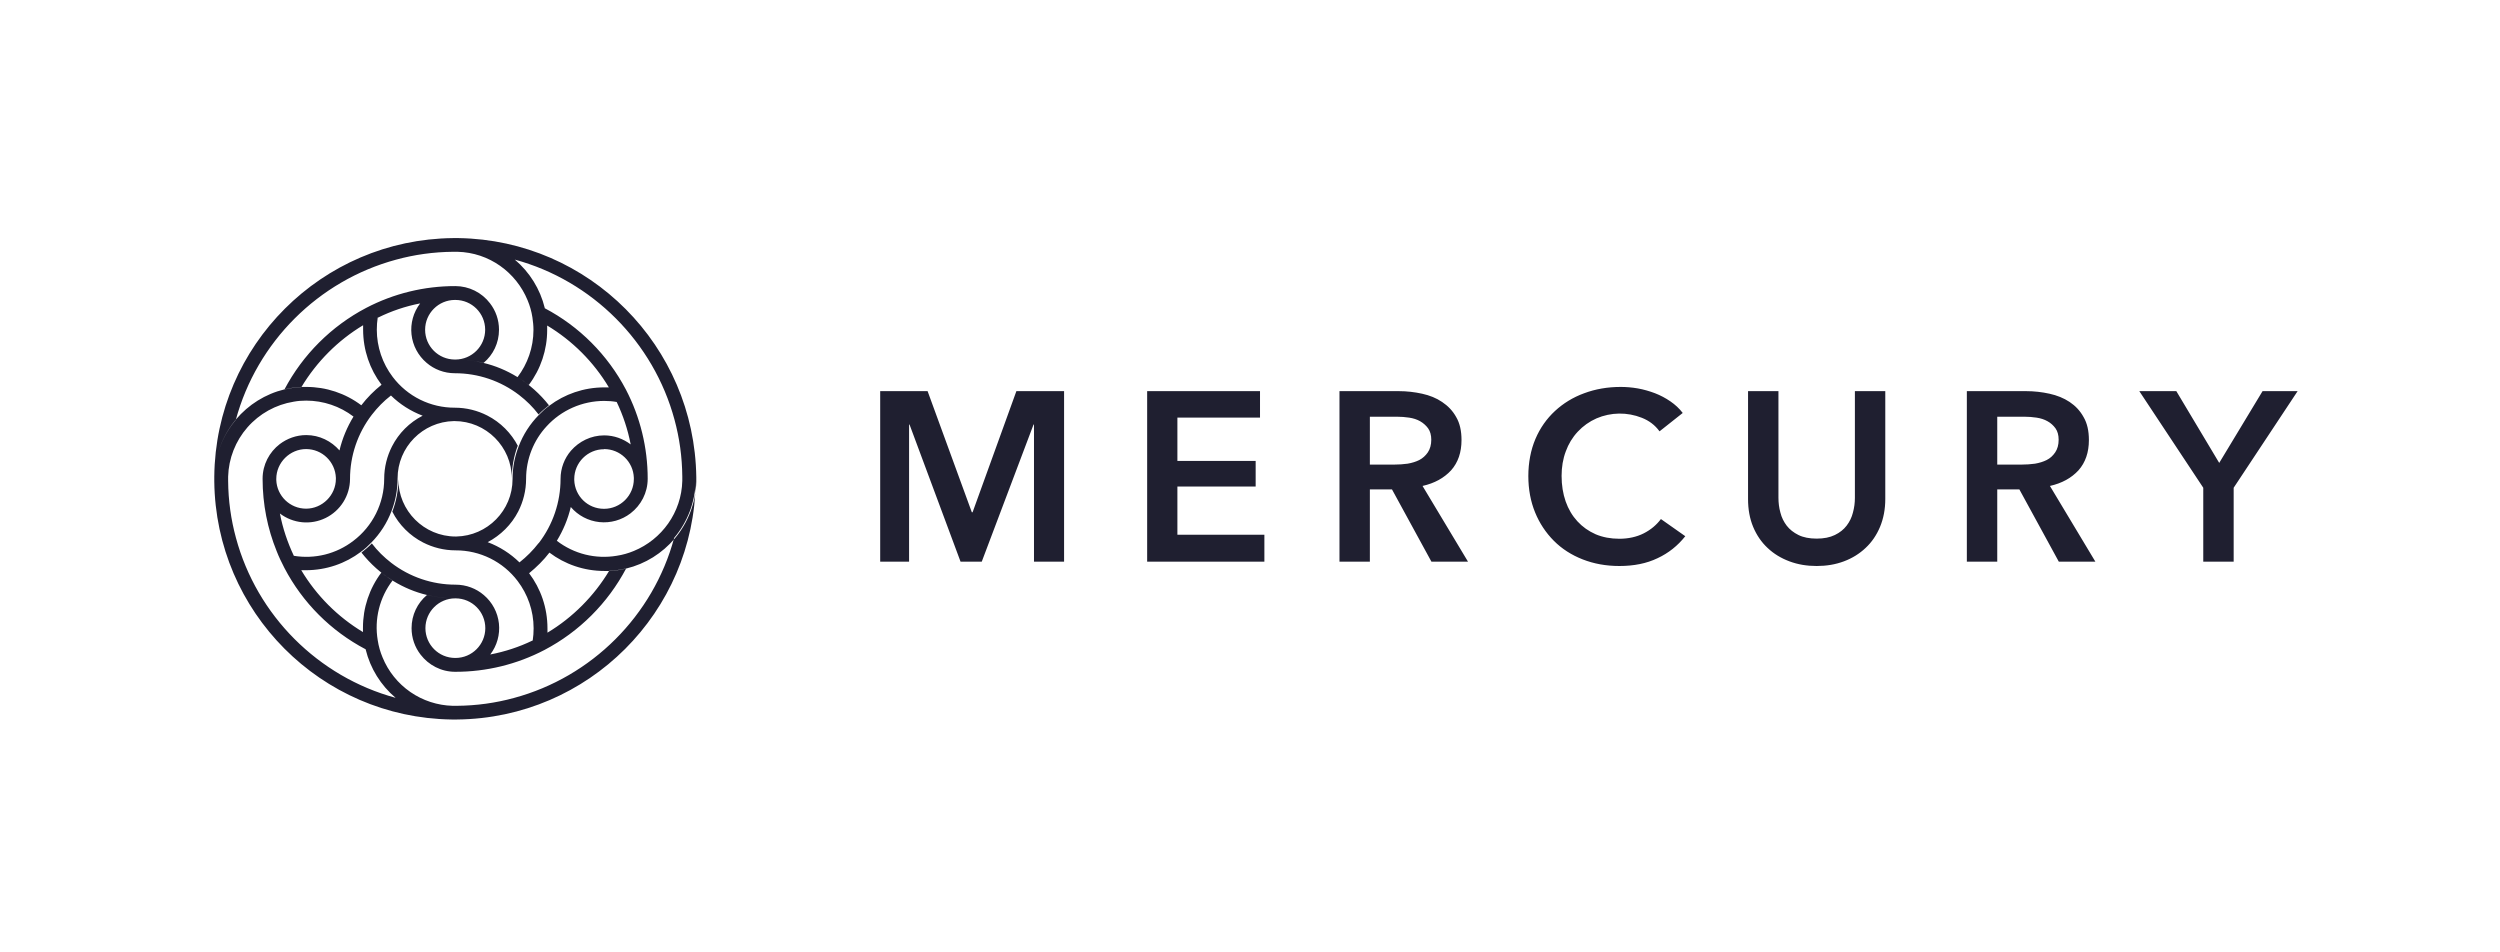 <?xml version="1.0" encoding="utf-8"?><svg width="210" height="80" viewBox="0 0 210 80" fill="none" xmlns="http://www.w3.org/2000/svg">
<path fill-rule="evenodd" clip-rule="evenodd" d="M38.048 20C27.026 20.114 18.114 29.013 18 40.023C18.051 38.215 18.721 36.559 19.808 35.27C21.577 28.735 26.735 23.577 33.283 21.808C34.812 21.39 36.418 21.163 38.074 21.15H38.428C41.095 21.213 43.358 22.882 44.318 25.221C44.508 25.676 44.647 26.156 44.723 26.662C44.773 27.003 44.811 27.357 44.811 27.711C44.811 29.203 44.306 30.58 43.471 31.68C43.8 31.882 44.116 32.097 44.419 32.337C45.424 31.005 45.966 29.38 45.962 27.711V27.344C48.085 28.621 49.868 30.403 51.144 32.54H50.765C49.033 32.54 47.428 33.109 46.139 34.082C45.822 34.309 45.532 34.575 45.266 34.853C44.52 35.611 43.939 36.509 43.56 37.52C43.231 38.367 43.054 39.29 43.054 40.251C43.054 42.88 40.943 45.016 38.327 45.067H38.276C35.621 45.067 33.46 42.905 33.46 40.251C33.46 41.211 33.283 42.134 32.954 42.981C33.523 44.093 34.433 45.004 35.545 45.572C36.367 45.99 37.29 46.23 38.276 46.23C39.285 46.227 40.28 46.458 41.184 46.905C42.088 47.353 42.875 48.004 43.484 48.809C44.318 49.908 44.824 51.286 44.824 52.778C44.824 53.132 44.799 53.473 44.748 53.802C44.735 53.802 44.723 53.802 44.71 53.814C43.61 54.345 42.422 54.737 41.183 54.977C41.75 54.234 42.01 53.301 41.909 52.372C41.808 51.443 41.353 50.588 40.64 49.984C40.008 49.441 39.173 49.112 38.263 49.112C36.311 49.113 34.413 48.469 32.866 47.279C32.259 46.811 31.703 46.268 31.235 45.648C30.97 45.926 30.666 46.179 30.363 46.419C31.108 47.368 32.015 48.177 33.043 48.809C33.915 49.339 34.863 49.744 35.887 49.984C36.645 50.174 37.442 50.262 38.263 50.262C39.654 50.262 40.766 51.387 40.766 52.765C40.766 54.143 39.641 55.268 38.263 55.268H38.668H38.238C36.847 55.268 35.735 54.143 35.735 52.765C35.735 51.387 36.86 50.262 38.238 50.262C37.416 50.262 36.62 50.161 35.861 49.984C35.065 50.654 34.572 51.653 34.572 52.765C34.572 53.599 34.85 54.37 35.331 54.99C36.001 55.862 37.05 56.431 38.238 56.431C40.848 56.436 43.421 55.807 45.734 54.598C48.661 53.059 51.054 50.671 52.598 47.747C52.13 47.86 51.65 47.924 51.17 47.949C49.893 50.073 48.111 51.868 45.987 53.144V52.778C45.987 51.046 45.418 49.441 44.445 48.151C45.077 47.633 45.658 47.064 46.151 46.419C47.441 47.393 49.046 47.962 50.778 47.962H51.17C51.663 47.936 52.143 47.873 52.598 47.759C54.216 47.367 55.632 46.47 56.681 45.231C57.805 43.898 58.443 42.222 58.489 40.478V40.074C58.337 29.051 49.488 20.177 38.529 20H38.048ZM45.241 45.623C44.773 46.23 44.23 46.773 43.636 47.241C42.877 46.499 41.973 45.923 40.981 45.547H40.956C42.056 44.966 42.966 44.068 43.535 42.956C43.952 42.134 44.192 41.211 44.192 40.225C44.192 38.532 44.837 36.977 45.911 35.814C46.525 35.141 47.273 34.603 48.107 34.236C48.94 33.868 49.841 33.678 50.752 33.677C51.106 33.677 51.46 33.703 51.802 33.766C52.333 34.878 52.737 36.079 52.977 37.331C52.358 36.863 51.587 36.572 50.752 36.572C49.64 36.572 48.641 37.078 47.959 37.861C47.415 38.494 47.087 39.328 47.087 40.225C47.088 42.178 46.444 44.075 45.254 45.623H45.241ZM50.74 37.722C52.092 37.722 53.192 38.784 53.243 40.124V40.238C53.243 41.616 52.118 42.741 50.74 42.741C49.362 42.741 48.288 41.666 48.237 40.327V40.238C48.237 38.86 49.362 37.735 50.74 37.735V37.722ZM46.771 45.433C47.301 44.561 47.706 43.613 47.946 42.589C48.556 43.304 49.416 43.757 50.349 43.856C51.283 43.954 52.219 43.691 52.965 43.12C53.837 42.45 54.406 41.401 54.406 40.213C54.407 37.603 53.778 35.031 52.573 32.717C51.043 29.809 48.667 27.42 45.759 25.891V25.865C45.371 24.281 44.49 22.86 43.244 21.808C49.754 23.577 54.899 28.735 56.656 35.245C57.073 36.774 57.3 38.38 57.313 40.036V40.39C57.25 43.044 55.581 45.32 53.243 46.28C52.788 46.47 52.307 46.609 51.802 46.685C50.924 46.832 50.026 46.797 49.162 46.582C48.299 46.366 47.489 45.975 46.783 45.433H46.771ZM43.522 37.495C42.953 36.383 42.043 35.472 40.931 34.904C40.109 34.486 39.186 34.246 38.2 34.246C37.191 34.249 36.196 34.018 35.292 33.571C34.388 33.123 33.601 32.472 32.992 31.668C32.123 30.526 31.653 29.132 31.652 27.698C31.652 27.344 31.677 27.003 31.728 26.674H31.766C32.866 26.131 34.054 25.726 35.293 25.486C34.726 26.229 34.466 27.162 34.567 28.091C34.668 29.021 35.123 29.875 35.836 30.479C36.468 31.023 37.303 31.352 38.213 31.352C40.165 31.35 42.063 31.995 43.61 33.184C44.217 33.652 44.773 34.196 45.241 34.815C45.507 34.537 45.81 34.284 46.113 34.044C45.368 33.096 44.461 32.287 43.433 31.655C42.561 31.124 41.613 30.719 40.589 30.479C39.831 30.29 39.034 30.201 38.213 30.201C36.822 30.201 35.71 29.076 35.71 27.698C35.71 26.32 36.835 25.195 38.213 25.195H37.808H38.251C39.641 25.195 40.754 26.32 40.754 27.698C40.754 29.076 39.629 30.201 38.251 30.201C39.072 30.201 39.869 30.302 40.627 30.479C41.423 29.809 41.916 28.811 41.916 27.698C41.916 26.864 41.638 26.093 41.158 25.474C40.817 25.026 40.377 24.663 39.873 24.413C39.369 24.163 38.813 24.033 38.251 24.032C35.64 24.027 33.068 24.656 30.755 25.865C27.828 27.404 25.435 29.793 23.891 32.717C24.358 32.603 24.839 32.54 25.319 32.514C26.596 30.391 28.378 28.596 30.502 27.319V27.686C30.502 29.417 31.071 31.023 32.044 32.312H32.057C31.412 32.831 30.843 33.399 30.35 34.044C29.017 33.039 27.393 32.498 25.724 32.502H25.332C24.839 32.527 24.358 32.59 23.903 32.704C22.285 33.096 20.869 33.993 19.82 35.232C18.691 36.578 18.049 38.267 18 40.023V40.428C18.114 51.4 26.962 60.274 37.922 60.438H38.402C49.413 60.324 58.324 51.425 58.438 40.428C58.392 42.171 57.755 43.847 56.63 45.181C54.873 51.716 49.703 56.873 43.168 58.63C41.638 59.048 40.033 59.275 38.377 59.288H38.023C36.752 59.255 35.518 58.852 34.472 58.13C33.426 57.407 32.613 56.395 32.133 55.217C31.943 54.762 31.804 54.282 31.728 53.776C31.581 52.899 31.616 52 31.831 51.137C32.046 50.273 32.437 49.464 32.979 48.758C32.651 48.556 32.335 48.341 32.031 48.101C31.026 49.433 30.485 51.058 30.489 52.727V53.094C28.361 51.814 26.581 50.03 25.306 47.898H25.686C27.417 47.898 29.023 47.33 30.312 46.356C30.628 46.129 30.919 45.863 31.184 45.585C31.93 44.827 32.512 43.929 32.891 42.918C33.22 42.071 33.397 41.148 33.397 40.187C33.397 37.558 35.508 35.422 38.124 35.371H38.175C40.829 35.371 42.991 37.533 42.991 40.187C42.991 39.227 43.168 38.304 43.484 37.457L43.522 37.495ZM30.704 54.535C27.793 53.004 25.416 50.623 23.891 47.709C23.651 47.241 23.423 46.773 23.233 46.28C22.475 44.41 22.058 42.362 22.058 40.213C22.058 39.025 22.627 37.975 23.499 37.305C24.118 36.838 24.889 36.547 25.724 36.547C26.836 36.547 27.835 37.053 28.517 37.836C28.757 36.825 29.162 35.864 29.693 34.992C28.552 34.123 27.157 33.653 25.724 33.652C25.37 33.652 25.016 33.677 24.674 33.741C23.167 33.985 21.792 34.748 20.786 35.897C19.78 37.046 19.206 38.509 19.163 40.036V40.39C19.176 42.046 19.403 43.651 19.82 45.181C21.577 51.703 26.722 56.848 33.232 58.618C31.986 57.565 31.105 56.145 30.717 54.56V54.535H30.704ZM24.662 46.685C25.539 46.832 26.438 46.797 27.301 46.582C28.165 46.366 28.974 45.975 29.68 45.433C30.485 44.824 31.137 44.037 31.587 43.133C32.036 42.23 32.271 41.234 32.272 40.225C32.272 39.239 32.512 38.317 32.929 37.495C33.498 36.383 34.395 35.485 35.508 34.916H35.495C34.496 34.537 33.586 33.956 32.84 33.222C32.234 33.69 31.703 34.234 31.235 34.84C30.045 36.388 29.401 38.286 29.402 40.238C29.399 40.92 29.205 41.587 28.843 42.165C28.481 42.743 27.965 43.209 27.353 43.509C26.741 43.81 26.057 43.934 25.379 43.868C24.7 43.801 24.053 43.547 23.511 43.133C23.752 44.384 24.156 45.572 24.687 46.697L24.662 46.685ZM23.208 40.327C23.259 41.654 24.358 42.728 25.711 42.728C27.064 42.728 28.214 41.603 28.214 40.225V40.137C28.163 38.797 27.064 37.722 25.711 37.722C24.358 37.722 23.208 38.847 23.208 40.225V40.339V40.327ZM73.936 32.856H77.918L81.634 43.032H81.697L85.376 32.856H89.383V47.178H86.855V35.662H86.817L82.468 47.178H80.686L76.401 35.662H76.363V47.178H73.936V32.856ZM96.361 32.856H105.841V35.081H98.901V38.721H105.475V40.87H98.901V44.915H106.208V47.178H96.361V32.856ZM119.493 40.819C120.505 40.592 121.301 40.15 121.895 39.505C122.477 38.847 122.767 38.001 122.767 36.964C122.767 36.206 122.628 35.561 122.325 35.043C122.034 34.512 121.63 34.095 121.137 33.766C120.656 33.437 120.088 33.21 119.456 33.071C118.823 32.932 118.166 32.856 117.496 32.856H112.516V47.178H115.069V41.11H116.927L120.239 47.178H123.311L119.493 40.819ZM118.242 38.949C117.875 38.999 117.509 39.025 117.142 39.025H115.069V35.005H117.37C117.698 35.005 118.027 35.03 118.368 35.081C118.71 35.131 119.026 35.232 119.291 35.384C119.557 35.536 119.784 35.738 119.961 35.978C120.138 36.231 120.227 36.547 120.227 36.939C120.227 37.368 120.125 37.722 119.936 38.001C119.746 38.279 119.506 38.494 119.215 38.645C118.937 38.784 118.609 38.885 118.242 38.949ZM139.39 36.218C139.011 35.7 138.518 35.333 137.911 35.093C136.686 34.606 135.318 34.624 134.106 35.144C133.511 35.406 132.975 35.786 132.532 36.262C132.088 36.738 131.747 37.3 131.528 37.912C131.287 38.544 131.174 39.239 131.174 39.972C131.174 40.756 131.287 41.464 131.515 42.121C131.742 42.766 132.071 43.322 132.501 43.79C132.931 44.258 133.436 44.612 134.03 44.877C134.625 45.13 135.295 45.256 136.028 45.256C136.761 45.256 137.481 45.105 138.075 44.801C138.67 44.498 139.15 44.093 139.517 43.6L141.564 45.041C140.932 45.838 140.161 46.457 139.238 46.887C138.316 47.33 137.254 47.544 136.028 47.544C134.903 47.544 133.879 47.355 132.943 46.988C132.008 46.622 131.199 46.103 130.529 45.433C129.848 44.75 129.311 43.938 128.949 43.044C128.57 42.121 128.38 41.098 128.38 39.985C128.38 38.873 128.582 37.798 128.974 36.876C129.366 35.953 129.922 35.169 130.617 34.524C131.313 33.88 132.134 33.374 133.07 33.033C134.018 32.679 135.042 32.502 136.141 32.502C136.597 32.502 137.077 32.54 137.582 32.628C138.075 32.717 138.556 32.856 139.024 33.033C139.479 33.21 139.908 33.437 140.313 33.715C140.717 33.993 141.059 34.309 141.349 34.689L139.403 36.231L139.39 36.218ZM158.364 41.919C158.364 42.779 158.212 43.563 157.922 44.258C157.631 44.953 157.226 45.547 156.708 46.028C156.202 46.508 155.596 46.887 154.888 47.153C154.18 47.418 153.421 47.544 152.6 47.544C151.778 47.544 151.02 47.418 150.312 47.153C149.604 46.887 148.997 46.52 148.479 46.028C147.961 45.547 147.556 44.953 147.265 44.258C146.975 43.563 146.836 42.779 146.836 41.919V32.856H149.389V41.818C149.389 42.235 149.44 42.652 149.553 43.057C149.655 43.474 149.844 43.841 150.084 44.157C150.337 44.485 150.666 44.738 151.07 44.94C151.475 45.143 151.993 45.244 152.6 45.244C153.207 45.244 153.712 45.143 154.129 44.94C154.547 44.738 154.875 44.473 155.115 44.157C155.368 43.828 155.545 43.461 155.646 43.057C155.76 42.64 155.811 42.235 155.811 41.818V32.856H158.364V41.919ZM172.193 40.819C173.204 40.592 174.001 40.15 174.595 39.505C175.176 38.847 175.467 38.001 175.467 36.964C175.467 36.206 175.328 35.561 175.025 35.043C174.734 34.512 174.342 34.095 173.849 33.766C173.356 33.437 172.787 33.21 172.155 33.071C171.523 32.932 170.866 32.856 170.196 32.856H165.215V47.178H167.769V41.11H169.627L172.939 47.178H176.011L172.193 40.819ZM170.942 38.949C170.575 38.999 170.209 39.025 169.842 39.025H167.769V35.005H170.069C170.398 35.005 170.727 35.03 171.068 35.081C171.409 35.131 171.725 35.232 171.991 35.384C172.269 35.536 172.484 35.738 172.661 35.978C172.838 36.231 172.926 36.547 172.926 36.939C172.926 37.368 172.825 37.722 172.636 38.001C172.446 38.279 172.218 38.494 171.915 38.645C171.637 38.784 171.308 38.885 170.942 38.949ZM185.074 40.971L179.702 32.856H182.811L186.414 38.885L190.055 32.856H193L187.628 40.971V47.178H185.074V40.971Z" fill="#1F1F30"/>
</svg>
